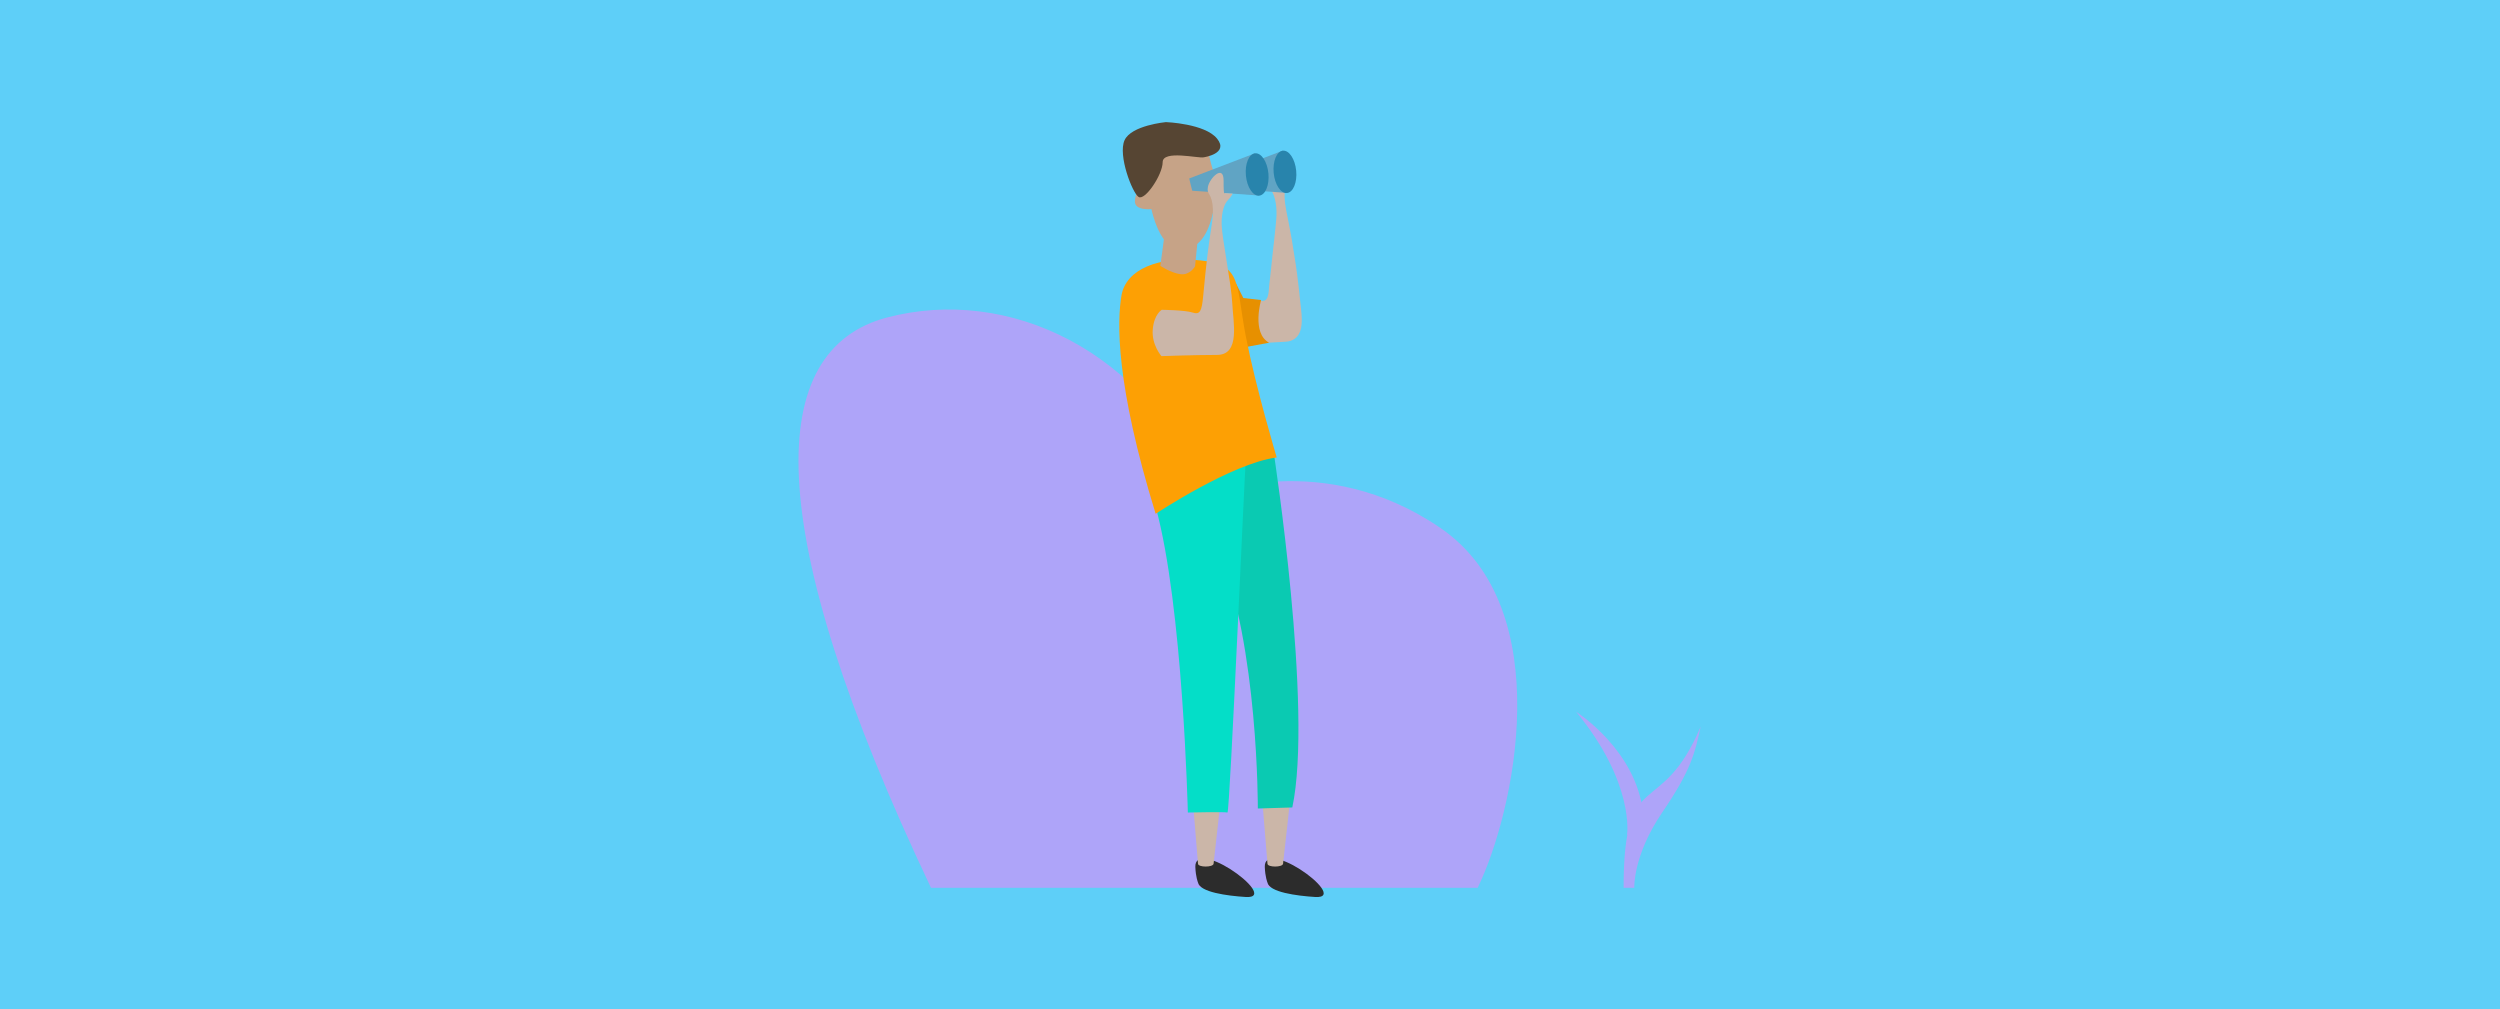 <?xml version="1.0" encoding="UTF-8"?>
<svg id="Capa_1" data-name="Capa 1" xmlns="http://www.w3.org/2000/svg" viewBox="0 0 1090 440">
  <defs>
    <style>
      .cls-1 {
        fill: #60a4c4;
      }

      .cls-1, .cls-2, .cls-3, .cls-4, .cls-5, .cls-6, .cls-7, .cls-8, .cls-9, .cls-10, .cls-11, .cls-12 {
        stroke-width: 0px;
      }

      .cls-2 {
        fill: #5ecff8;
      }

      .cls-3 {
        fill: #2884ac;
      }

      .cls-4 {
        fill: #564533;
      }

      .cls-5 {
        fill: #2c2c2c;
      }

      .cls-6 {
        fill: #0acab2;
      }

      .cls-7 {
        fill: #04dec8;
      }

      .cls-8 {
        fill: #cbb6a8;
      }

      .cls-9 {
        fill: #c6a387;
      }

      .cls-10 {
        fill: #aea4f9;
      }

      .cls-11 {
        fill: #fda004;
      }

      .cls-12 {
        fill: #e79000;
      }
    </style>
  </defs>
  <rect class="cls-2" width="1090" height="440"/>
  <g>
    <path class="cls-10" d="m405.91,387.09c-75.11-158.24-72.04-234.78-19.16-248.66,52.88-13.88,112.66,14.17,139.49,77.47,0,0,50.58-20.86,101.93,14.39,51.35,35.24,32.19,123.72,16.09,156.8h-238.35Z"/>
    <g>
      <path class="cls-5" d="m551.45,377.98c-.21-5.84,7.43-3.99,15.32,1.01,7.89,5,14.91,12.62,6.66,12.1-8.24-.53-19.99-2.1-20.82-6.31,0,0-1-2.35-1.16-6.8Z"/>
      <path class="cls-8" d="m550.47,350.32s2.01,24.69,2.15,26.3,6.53,1.58,6.79,0c.26-1.58,3.57-32.58,3.57-32.58l-12.51,6.28Z"/>
      <path class="cls-6" d="m543.15,201.03c1.05-.7,12.27-3.16,12.27-3.16,0,0,17.14,111.4,8.03,154.18l-15.04.46s.35-70.48-17.18-113.26l11.92-38.22Z"/>
      <path class="cls-5" d="m521.17,377.98c-.21-5.84,7.43-3.99,15.32,1.01,7.89,5,14.91,12.62,6.66,12.1-8.24-.53-19.99-2.1-20.82-6.31,0,0-1-2.35-1.16-6.8Z"/>
      <path class="cls-8" d="m520.18,350.32s2.01,24.69,2.15,26.3c.14,1.61,6.53,1.58,6.79,0,.26-1.58,3.57-32.58,3.57-32.58l-12.51,6.28Z"/>
      <path class="cls-7" d="m503.88,221.01c-.6-2.16,39.62-21.04,39.27-19.99-.35,1.05-6.93,153.59-7.98,153.24s-17.27,0-17.27,0c0,0-2.1-90.12-14.03-133.25Z"/>
      <path class="cls-8" d="m553.83,120.36c.1-.82.2-1.64.28-2.46.2-2.14.43-4.28.67-6.43.46-4.17.96-8.33,1.36-12.5.22-2.22.47-4.48.42-6.72-.15-5.75-1.74-9.11-3.31-10.55s-2.12-2.64-2.12-2.64c0,0,3.5-.42,3.42-.41s.67,2.05.26-5.36c-.41-7.4,6.03-1.49,6.95,2.25.91,3.74-1.78,2.48-1.69,10,.03,2.2.36,4.34.78,6.49.81,4.13,1.65,8.25,2.36,12.39.61,3.54,1.17,7.08,1.7,10.63.98,6.49,1.62,13.03,2.34,19.56.34,3.07.62,6.39-.26,9.4-.89,3.05-3.22,4.82-6.38,4.97-10.28.5-24.19,1.67-24.19,1.67,0,0-4.59-4.73-4.33-11.44.26-6.71,3.52-8.73,3.52-8.73,0,0,10.16-.35,13.47.56,1.8.49,3.08.09,3.65-1.78.49-1.59.48-3.27.64-4.91.14-1.34.31-2.67.47-4Z"/>
      <path class="cls-12" d="m538.89,123.65l3.21,6.29,7.73.88s-4.21,14.48,3.5,18.6l-13.6,2.52-.85-28.29Z"/>
      <path class="cls-11" d="m503.87,224.02s33.32-22.11,52.78-24.57c0,0-9.11-30.33-13.5-52.95-4.38-22.62-1.41-31.03-19.64-32.96-18.23-1.93-32.61,3.86-34.54,15.25-1.93,11.4-2.64,38.44,14.9,95.23Z"/>
      <g>
        <path class="cls-9" d="m526.61,64.79s1.03,6.74,3.22,11.99c2.19,5.25,4.62,8.04,4.62,8.04,0,0-3.97.51-5.19,6.07-1.22,5.56-3.63,17.11-13.59,18s-13.65-17.71-13.65-17.71c0,0-7.41.79-7.2-3.51.3-6.19,3.95-3.94,5.63-4.38s4.07-16.39,4.07-16.39l22.09-2.11Z"/>
        <path class="cls-4" d="m524.85,68.58s11.12-1.58,5.78-8.15c-5.33-6.57-22.28-7.19-22.28-7.19,0,0-15.14,1.39-18.06,7.93-2.92,6.53,3.37,22.88,6.12,24.69,2.75,1.82,10.5-9.67,10.51-15.14.01-5.47,15.55-1.57,17.93-2.13Z"/>
        <path class="cls-9" d="m507.91,101l-2,14.9s4.51,3.06,8.72,3.64c4.21.58,6.42-3.43,6.42-3.43l1.37-13.89-14.52-1.22Z"/>
      </g>
      <path class="cls-1" d="m518.49,77.8c.04.41,1.33,5.36,1.33,5.36l29.18,2.1-1.76-18.46-28.75,11.01Z"/>
      <path class="cls-1" d="m530.61,76.65c.04.41,1.33,5.36,1.33,5.36l29.18,2.1-1.76-18.46-28.75,11.01Z"/>
      <ellipse class="cls-3" cx="548.12" cy="76.03" rx="4.93" ry="9.27" transform="translate(-4.74 52.35) rotate(-5.44)"/>
      <ellipse class="cls-3" cx="560.24" cy="74.88" rx="4.93" ry="9.27" transform="translate(-4.58 53.5) rotate(-5.44)"/>
      <path class="cls-8" d="m506.52,135.07s10.17.13,13.42,1.19c3.26,1.06,4.03-.5,4.66-7.31,2.77-30.21,4.44-31.3,4.22-37.63-.27-7.52-2.9-6.13-2.16-9.91.74-3.78,6.89-9.99,6.83-2.57-.06,7.42.59,5.35.51,5.34s3.43.25,3.43.25c0,0-.49,1.22-1.99,2.74-1.5,1.52-2.93,4.95-2.81,10.7.12,5.75,4.26,26.08,4.63,34.28.37,8.2,3.66,22.57-6.63,22.59s-24.24.53-24.24.53c0,0-4.37-4.94-3.79-11.63.58-6.69,3.92-8.56,3.92-8.56Z"/>
    </g>
    <path class="cls-10" d="m709.41,363.95s3.39-22.52-22.18-53.57c0,0,26.29,16.56,29.18,44.3,0,0,.38,9.29,0,9.27s-7,0-7,0Z"/>
    <path class="cls-10" d="m741.51,316.76c-17.43,41.37-33.62,16.42-33.62,70.33h4.66s-.65-13.99,12.15-32.82c12.8-18.83,14.18-25.73,16.81-37.51Z"/>
  </g>
</svg>